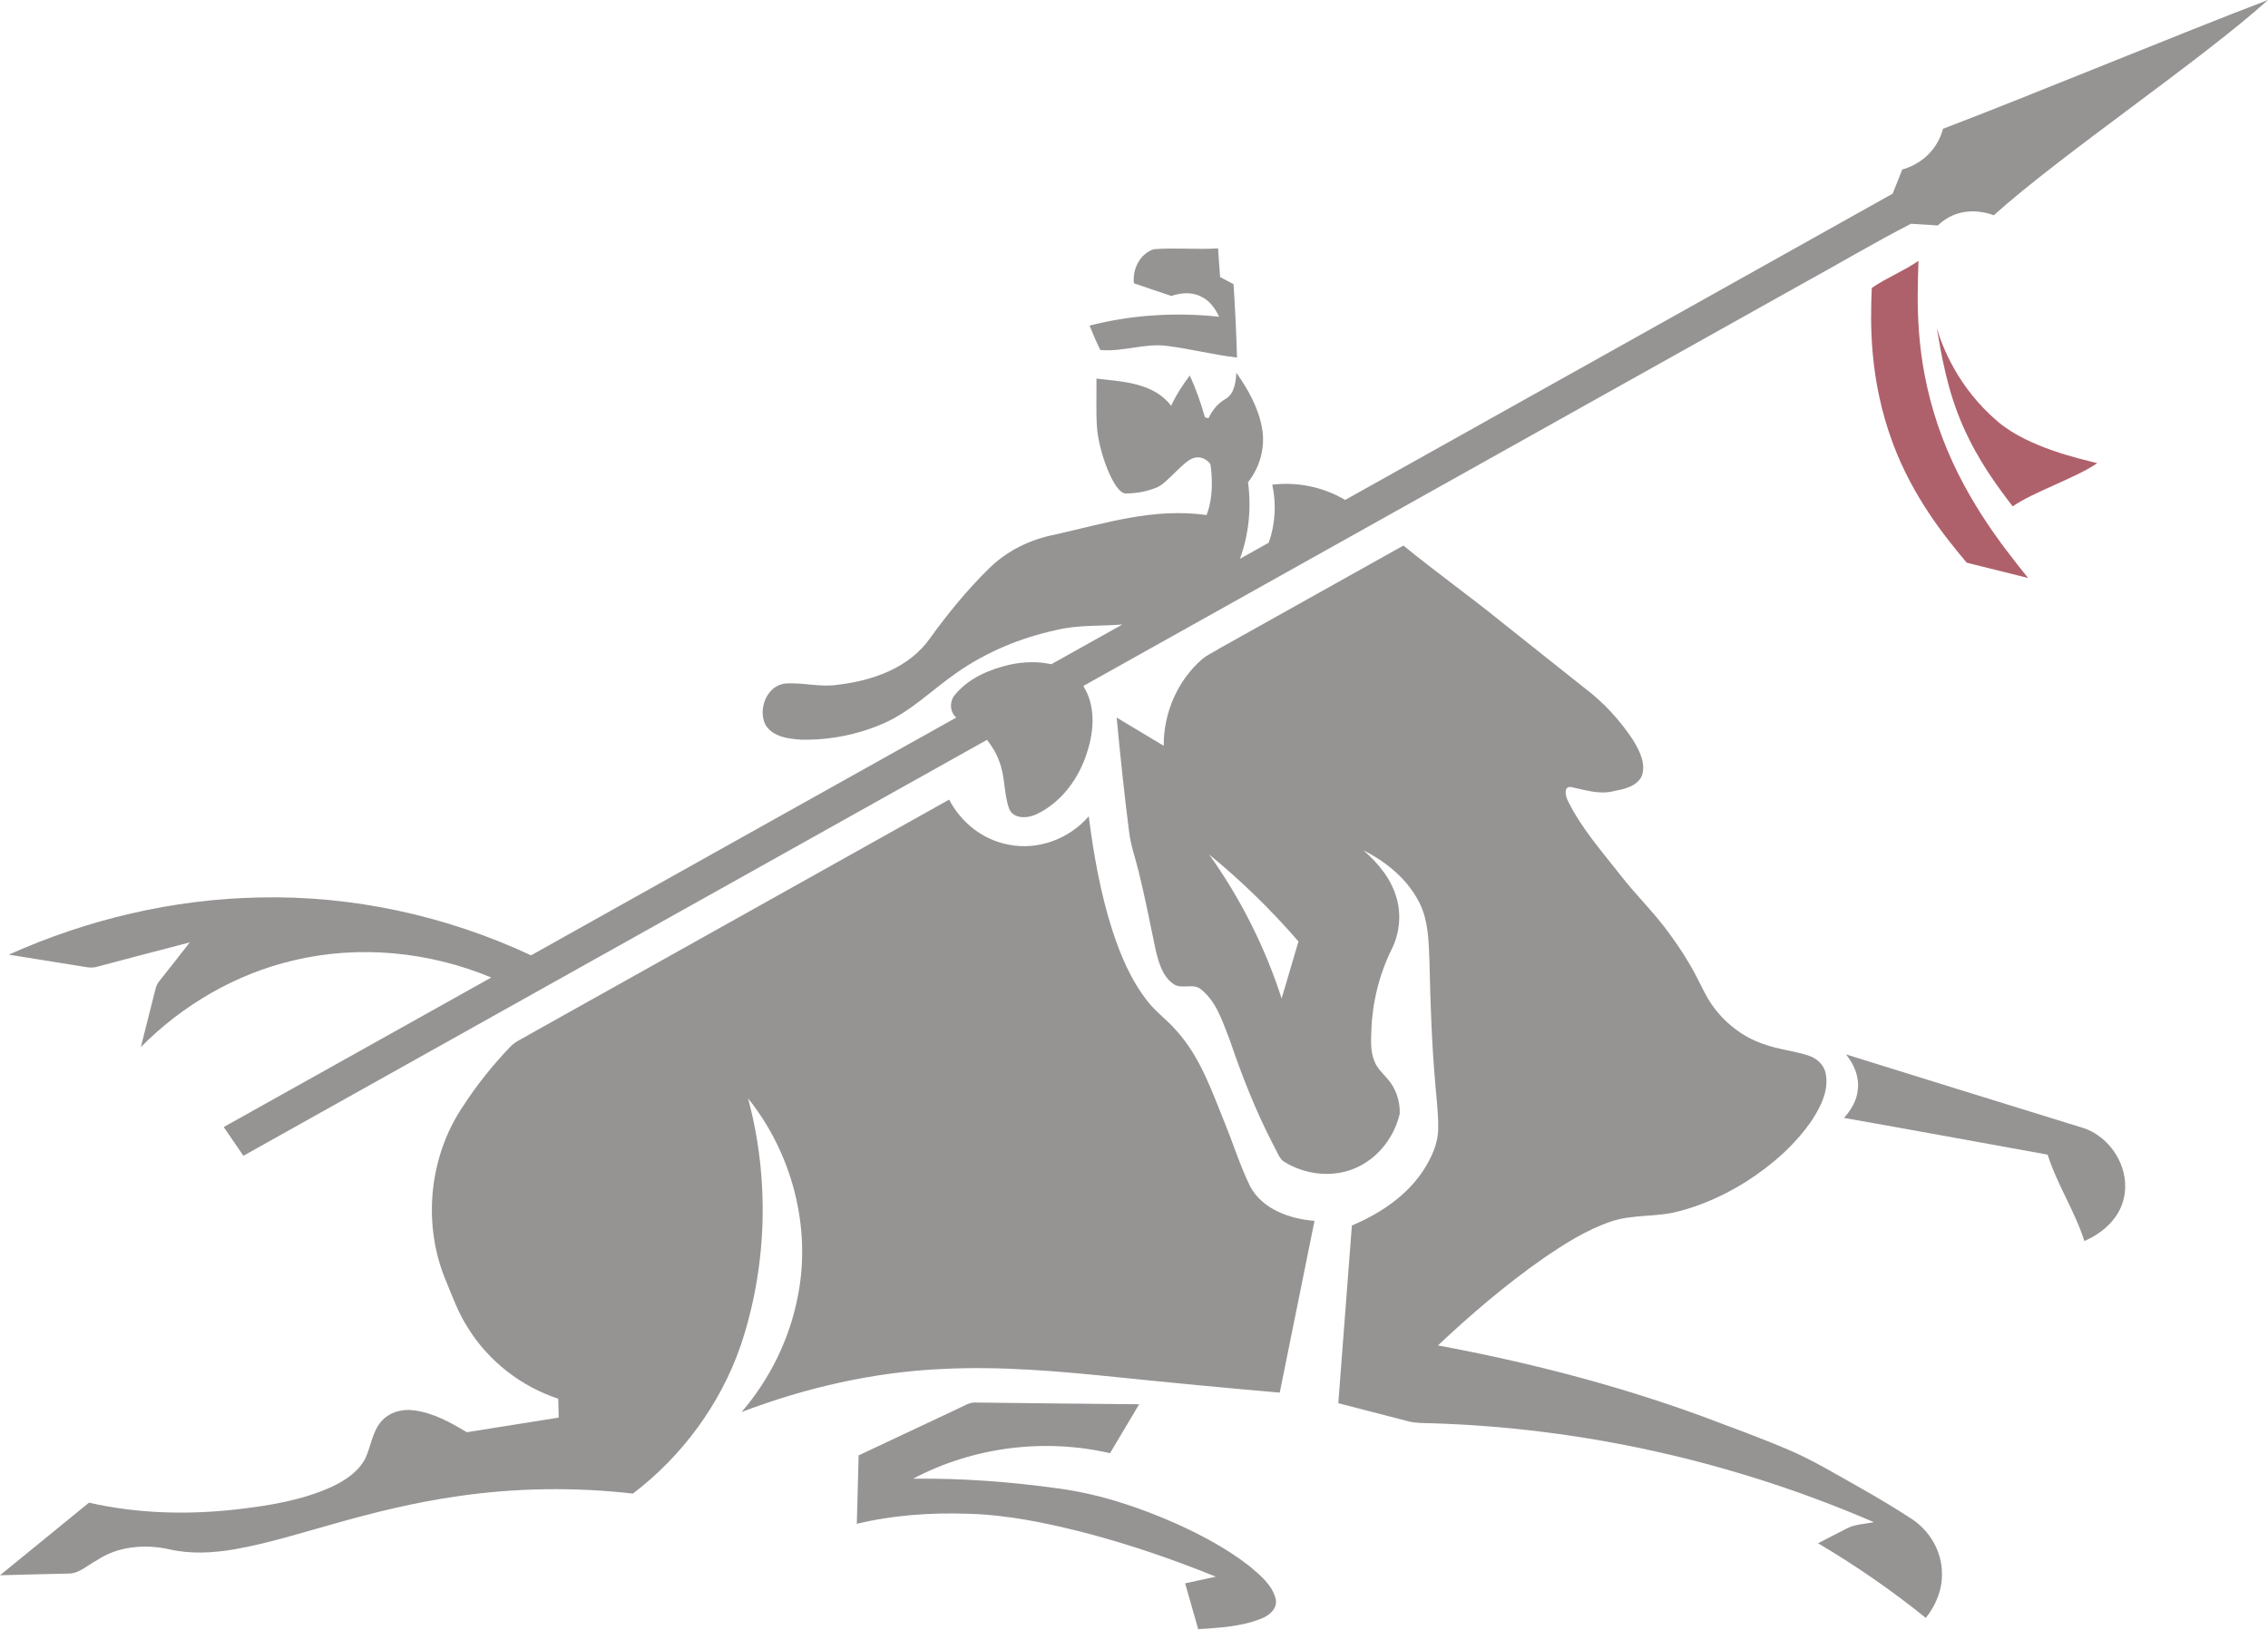 <svg width="2360" height="1696" viewBox="0 0 2360 1696" fill="none" xmlns="http://www.w3.org/2000/svg">
<path d="M2110.32 601.463C2083.2 567.695 2040.79 514.638 2016.32 442C1992.37 370.867 1994.99 313.123 1996.32 271.5C1980.09 282.548 1963.94 288.596 1947.71 299.644C1946.12 336.275 1945.08 395.02 1969.32 460.5C1990.39 517.465 2023.72 558.409 2046.49 585.607C2067.74 590.892 2089.03 596.178 2110.29 601.5L2110.32 601.463Z" fill="#9D3D49" fill-opacity="0.81"/>
<path d="M2015.32 341.5C2020.05 368.282 2025.97 406.025 2042.82 444C2058.86 480.128 2078.35 506.018 2094.32 527C2115.98 511.854 2160.66 497.146 2182.32 482C2164.03 477.382 2110.72 465.658 2079.23 439.098C2036.91 403.339 2020.94 360.044 2015.32 341.5Z" fill="#9D3D49" fill-opacity="0.81"/>
<path d="M2021.71 134.067C2109.95 100.562 2271.77 33.505 2360 0C2289.44 63.516 2145.2 160.532 2074.64 224.048C2069.51 222.089 2051.41 215.949 2032.3 224.048C2025.21 227.065 2019.97 231.193 2016.42 234.634L1988.47 232.887C1950.2 252.577 1913.15 274.649 1875.41 295.344C1626.01 434.815 1376.66 574.444 1127.25 713.914C1140.06 734.239 1138.58 759.91 1131.48 781.982C1123.28 809.347 1104.86 834.859 1078.66 847.351C1069.45 851.744 1054.63 852.855 1050.03 841.528C1044.31 825.332 1046.06 807.388 1039.39 791.351C1036.69 783.517 1032.03 776.53 1027.05 769.967C769.126 914.254 511.199 1058.59 253.271 1202.83C246.443 1192.82 239.615 1182.87 232.787 1172.92C325.574 1121 418.413 1069.23 511.199 1017.31C446.624 990.42 373.581 983.169 305.407 999.524C245.226 1013.6 189.914 1045.89 146.564 1089.72C151.699 1069.71 156.727 1049.65 161.702 1029.64C162.496 1026.09 164.19 1022.87 166.519 1020.11C176.946 1007.09 187.215 993.914 197.483 980.734C165.09 989.15 132.75 997.724 100.41 1006.25C96.122 1007.57 91.623 1006.78 87.283 1006.09C61.241 1001.75 35.147 997.777 9.105 993.543C91.041 956.757 180.281 935.691 270.156 933.997C367.282 931.827 464.62 953.105 552.59 994.231C700.106 911.766 847.463 829.09 995.031 746.784C987.886 740.326 987.886 729.476 994.184 722.489C1008.26 705.71 1029.59 696.606 1050.5 691.789C1064.74 688.667 1079.67 688.137 1093.96 691.26C1118.62 677.498 1143.29 663.684 1167.95 649.922C1144.88 651.774 1121.32 650.134 1098.72 655.797C1061.93 663.79 1026.37 678.504 995.455 700.152C970.419 717.513 948.559 739.691 920.559 752.341C893.512 764.409 863.712 770.338 834.124 769.808C820.68 769.014 804.378 767.003 796.597 754.511C788.234 738.209 798.079 712.75 817.769 711.321C835.765 710.103 853.602 715.502 871.599 712.644C907.432 708.568 945.595 695.389 967.296 664.848C986.139 638.754 1006.52 613.665 1029.59 591.17C1047.91 573.174 1071.94 561.476 1097.08 556.501C1151.28 544.38 1199.92 528.325 1255.5 536C1264.82 512.87 1259.5 483 1259.5 483C1259.5 483 1253.38 473.742 1242.5 476.5C1231.62 479.258 1214.81 502.734 1204.16 507.117C1193.5 511.5 1183 513.521 1171.18 513.521C1159.36 513.521 1143.13 470.066 1141.49 444.607C1140.32 427.722 1141.17 410.837 1140.91 394.006C1168.17 397.182 1200.56 398.293 1218.66 422.323C1223.85 411.049 1230.57 400.569 1238.09 390.777C1244.44 404.856 1249.68 419.465 1253.81 434.338C1254.71 434.603 1256.56 435.079 1257.51 435.291C1261.32 427.246 1266.88 420.047 1274.66 415.548C1284.56 410.149 1285.78 398.028 1286.57 387.972C1298.58 405.121 1309.22 423.911 1313.09 444.713C1316.95 464.72 1311.29 486.051 1298.64 501.877C1302.29 528.659 1299.48 556.183 1290.27 581.536C1300.23 575.926 1310.18 570.368 1320.18 564.811C1327.11 545.491 1328.23 524.425 1323.88 504.418C1350.03 501.242 1377.03 506.852 1399.73 520.297C1589.59 414.066 1779.56 307.889 1969.42 201.553C1972.75 193.137 1976.14 184.774 1979.47 176.358C1985.09 174.823 1998.85 170.218 2009.96 156.986C2017.27 148.305 2020.39 139.413 2021.82 134.014L2021.71 134.067Z" fill="#969393"/>
<path d="M1179.91 294.867C1178.22 280.205 1186.11 263.903 1200.72 259.351C1222.95 257.604 1245.23 259.88 1267.51 258.504C1268.15 268.455 1268.78 278.406 1269.63 288.356C1274.24 290.791 1278.89 293.279 1283.55 295.714C1285.3 321.173 1286.46 346.632 1287.2 372.092C1262.8 369.286 1238.93 363.093 1214.58 360.023C1191.19 356.848 1168.38 366.481 1144.93 364.205C1140.85 355.895 1137.15 347.426 1133.76 338.852C1177.64 327.577 1223.53 324.825 1268.57 329.642C1264.5 321.067 1258.78 312.81 1249.94 308.734C1240.25 303.6 1228.87 304.659 1218.82 307.993C1205.85 303.812 1192.99 299.154 1180.02 294.867H1179.91Z" fill="#969393"/>
<path d="M1266.98 675.913C1331.45 639.92 1395.81 603.769 1460.33 567.777C1493.2 594.718 1527.87 619.331 1560.9 646.113C1590.01 669.296 1619.18 692.48 1648.34 715.663C1668.4 730.695 1685.71 749.485 1699.47 770.445C1706.04 781.296 1712.86 794.529 1708.47 807.444C1703.02 819.088 1688.67 821.47 1677.35 823.746C1662.95 826.816 1648.87 821.999 1634.95 819.088C1626.48 817.977 1629.08 828.986 1631.56 833.538C1645.48 861.961 1666.76 885.886 1686.13 910.71C1702.49 931.829 1721.97 950.407 1737.48 972.161C1747.53 985.817 1756.85 1000.11 1764.68 1015.19C1770.13 1025.41 1774.69 1036.15 1781.35 1045.68C1794.43 1064.31 1813.17 1079.13 1834.81 1086.49C1849.9 1092.1 1866.15 1093.48 1881.39 1098.4C1890.13 1101.1 1897.91 1107.82 1899.71 1117.08C1903.25 1134.34 1894.89 1151.17 1885.79 1165.3C1867.9 1191.71 1843.28 1212.99 1816.55 1230.04C1794.75 1243.64 1771.09 1254.49 1746.16 1260.79C1723.4 1266.88 1699.21 1263.59 1676.77 1271.11C1650.88 1279.84 1627.65 1294.66 1605.31 1310.01C1566.62 1337.11 1530.63 1367.87 1496.27 1400.21C1589.7 1417.57 1682.01 1441.33 1771.3 1473.99C1801.26 1485.21 1831.32 1496.17 1860.8 1508.71C1887 1519.88 1911.4 1534.81 1936.17 1548.67C1954.01 1558.73 1971.58 1569.32 1988.79 1580.48C2008.05 1592.82 2021.07 1615.05 2020.7 1638.18C2021.07 1654.9 2014.14 1670.89 2003.93 1683.8C1968.51 1655.17 1930.93 1629.23 1891.77 1606.1C1901.66 1601.07 1911.56 1595.99 1921.41 1590.86C1930.19 1586.15 1940.36 1586.1 1949.94 1584.19C1804.01 1521.1 1646.17 1485.69 1487.28 1481.14C1479.87 1480.92 1472.4 1481.08 1465.2 1479.12C1441.02 1472.77 1416.77 1466.69 1392.58 1460.33C1397.3 1398.67 1402.01 1337.01 1406.72 1275.4C1436.09 1262.96 1464.15 1244.43 1481.67 1217.17C1489.55 1204.74 1496.12 1190.71 1496.49 1175.73C1496.96 1159.9 1494.79 1144.24 1493.57 1128.52C1489.82 1086.33 1488.39 1044.04 1487.49 1001.75C1486.64 980.63 1486.64 958.453 1476.85 939.186C1464.57 914.997 1442.71 897.001 1418.78 884.986C1434.61 898.748 1448.64 915.844 1453.77 936.592C1458.16 953.636 1455.99 972.161 1448.11 987.935C1435.19 1014.08 1428.05 1043.03 1426.99 1072.15C1426.57 1083.21 1425.93 1094.8 1430.48 1105.17C1433.34 1112.06 1438.95 1117.14 1443.71 1122.69C1452.5 1132.49 1456.95 1145.93 1456.52 1159C1451.23 1182.03 1435.72 1203.04 1414.44 1213.73C1389.41 1226.6 1358.02 1223.31 1334.79 1208.12C1330.23 1203.57 1328.22 1197.17 1325.05 1191.66C1306.84 1156.62 1292.34 1119.78 1279.68 1082.41C1272.22 1063.73 1266.08 1042.56 1249.73 1029.64C1241.26 1022.55 1229.24 1030.38 1220.67 1023.77C1209.82 1016.04 1205.95 1002.33 1202.83 990.052C1197.01 962.211 1191.56 934.211 1184.73 906.581C1181.39 892.767 1176.37 879.269 1174.83 865.084C1169.8 825.704 1165.67 786.272 1161.97 746.786C1178.27 756.578 1194.63 766.317 1210.93 776.162C1210.66 742.181 1225.27 708.147 1251.05 685.863C1255.87 681.894 1261.58 679.194 1266.98 676.124V675.913ZM1258.2 889.273C1290.8 935.005 1316.37 985.659 1333.62 1039.17C1339.44 1019.32 1345.32 999.579 1351.14 979.783C1322.82 947.02 1291.7 916.691 1258.2 889.273Z" fill="#969393"/>
<path d="M549.942 1077.06C695.87 995.393 841.798 913.775 987.672 832.157C1000.01 856.135 1023.19 874.396 1049.92 879.106C1080.35 885.193 1112.85 872.861 1132.91 849.518C1137.99 889.322 1145.03 929.072 1157.21 967.393C1165.89 994.07 1176.95 1020.59 1194.63 1042.66C1203.2 1053.56 1214.69 1061.66 1223.74 1072.19C1248.99 1099.72 1261.06 1135.82 1274.87 1169.74C1283.66 1191.39 1290.64 1213.84 1300.96 1234.9C1313.93 1258.67 1342.2 1268.56 1367.82 1270.58C1355.75 1330.18 1343.73 1389.72 1331.66 1449.32C1275.29 1444.5 1219.03 1439.05 1162.76 1433.28C1101.95 1427.09 1040.81 1421.53 979.627 1424.76C908.489 1428.04 838.198 1444.19 771.718 1469.49C801.2 1435.19 821.79 1393.21 830.259 1348.75C844.444 1276.87 824.066 1199.97 778.388 1143.07C801.094 1227.33 798.395 1318.16 770.554 1400.89C749.435 1461.6 709.737 1515.48 658.607 1554.39C598.161 1547.51 536.815 1548.35 476.634 1557.09C432.12 1563.38 388.4 1574.18 345.262 1586.46C311.81 1595.78 278.517 1606.31 244.272 1612.34C221.829 1616.21 198.54 1617.53 176.204 1612.4C150.744 1606.79 122.533 1609.06 100.514 1623.99C90.934 1628.96 82.359 1637.8 70.979 1637.65C47.319 1638.12 23.66 1638.81 0 1639.39C30.911 1614.25 61.716 1589 92.574 1563.86C142.911 1575.29 195.047 1576.62 246.23 1570.85C280.105 1566.93 314.563 1561.43 345.791 1547.08C359.394 1540.57 372.944 1531.63 380.09 1517.92C385.965 1505.43 387.235 1490.76 396.286 1479.81C404.438 1469.96 417.988 1465.99 430.373 1467.74C450.54 1470.17 468.642 1480.28 485.791 1490.55C517.655 1485.52 549.518 1480.34 581.382 1475.31C581.276 1468.75 581.118 1462.18 580.906 1455.67C542.743 1443.07 509.133 1417.24 487.696 1383.16C476.581 1366.43 470.124 1347.32 462.396 1328.96C439.583 1270.84 447.152 1201.82 482.456 1150.32C496.43 1128.78 512.573 1108.72 530.252 1090.14C535.651 1084.16 543.22 1081.03 550.048 1077.12L549.942 1077.06Z" fill="#969393"/>
<path d="M1920.88 1097.34C1997.68 1121.37 2074.64 1145.03 2151.49 1168.9C2162.35 1172.45 2173.94 1174.62 2183.2 1181.71C2204.48 1196.37 2216.65 1224.48 2209.24 1249.83C2203.79 1269.47 2187.06 1283.71 2168.91 1291.54C2159.01 1260.36 2140.54 1232.79 2130.69 1201.66C2060.03 1188.86 1989.42 1175.89 1918.76 1163.4C1926.38 1155.09 1932.42 1144.82 1933.21 1133.39C1934.69 1120.21 1929.08 1107.4 1920.88 1097.34Z" fill="#969393"/>
<path d="M997.517 1465.68C1003.07 1463.24 1008.47 1459.43 1014.82 1459.64C1071.67 1460.28 1128.52 1461.02 1185.36 1461.44C1175.31 1478.43 1165.2 1495.43 1155.04 1512.36C1086.44 1496.48 1012.34 1505.96 950.091 1538.93C1000.9 1538.25 1051.66 1542.16 1102 1549.15C1143.87 1554.87 1184.36 1568.26 1222.95 1585.25C1250.2 1597.53 1276.88 1611.71 1300.49 1630.18C1311.5 1639.5 1323.94 1649.56 1327.48 1664.22C1329.6 1674.12 1320.6 1681.37 1312.45 1684.54C1291.65 1692.91 1268.94 1693.97 1246.82 1695.5C1242.26 1679.62 1237.71 1663.74 1233.21 1647.81C1243.85 1645.53 1254.49 1643.21 1265.13 1640.88C1220.19 1622.67 1174.2 1606.9 1127.19 1594.72C1088.13 1584.77 1048.33 1576.57 1007.94 1575.4C968.934 1574.08 929.554 1576.67 891.551 1585.88C892.292 1562.12 892.768 1538.4 893.456 1514.64C928.178 1498.34 962.847 1482.03 997.569 1465.68H997.517Z" fill="#969393"/>
</svg>
